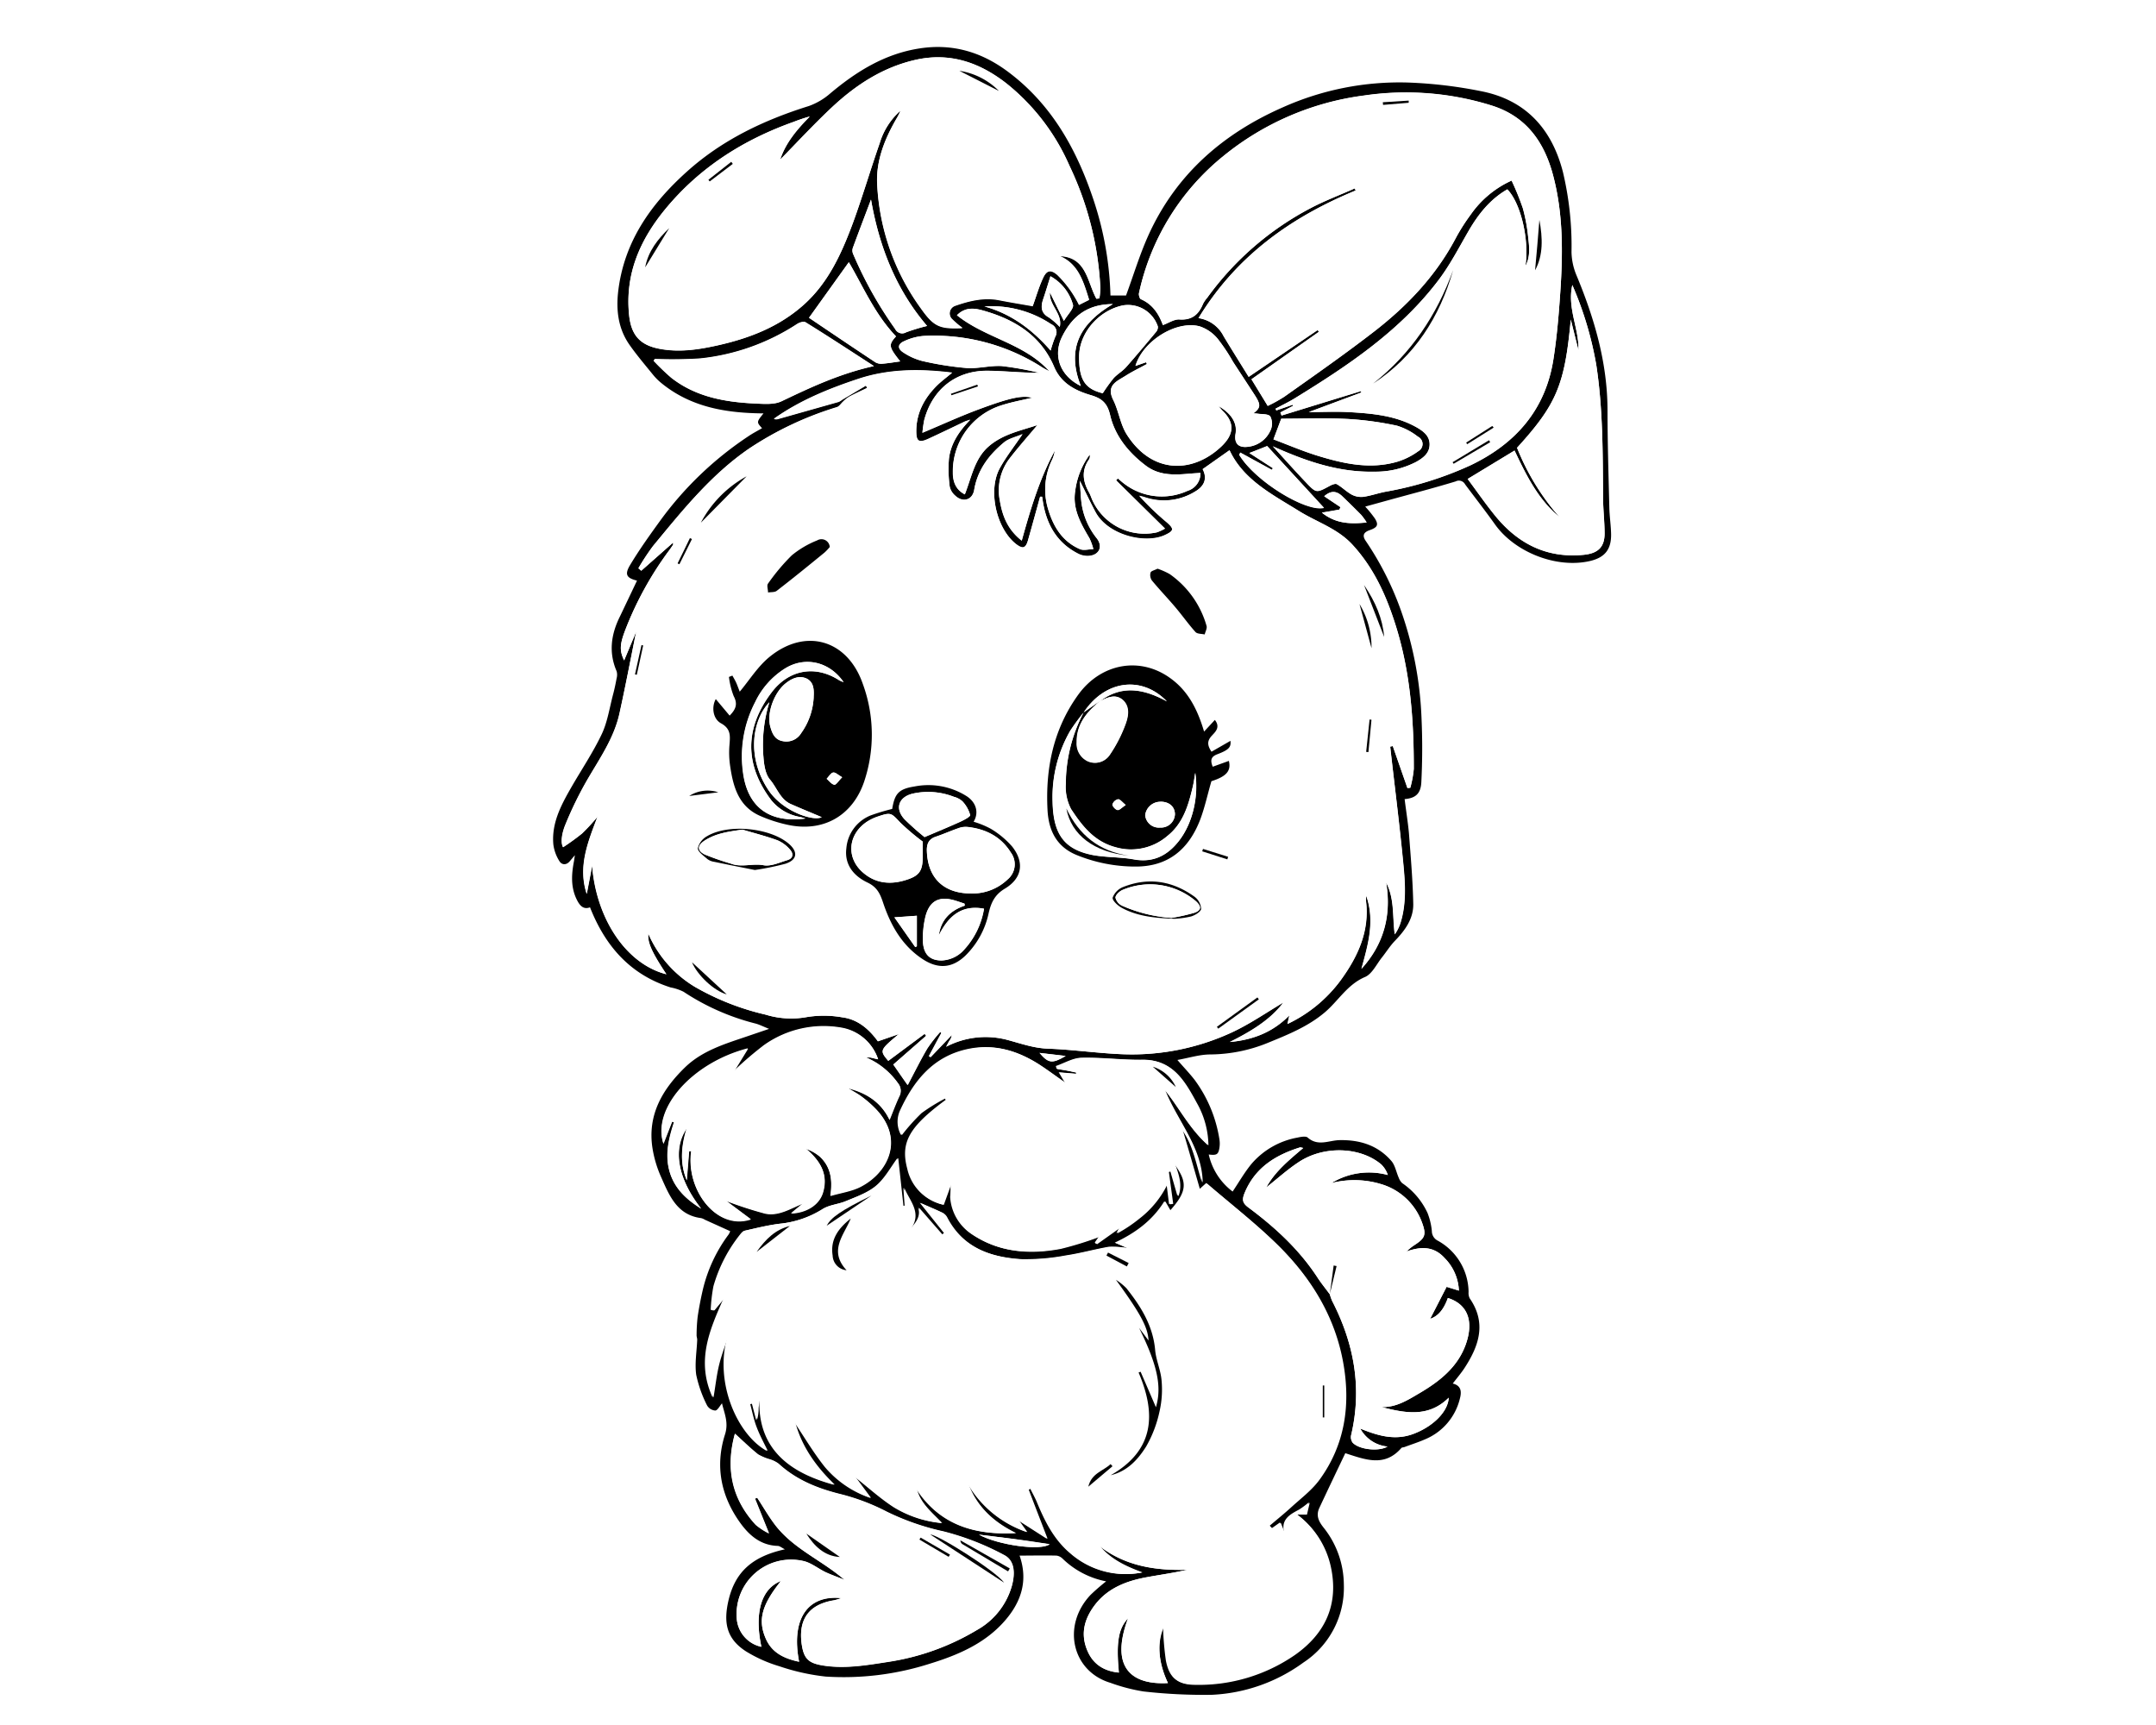 <svg xmlns="http://www.w3.org/2000/svg" viewBox="0 0 500 400"><defs><style>.cls-1{fill:#fff;}</style></defs><g id="Capa_1" data-name="Capa 1"><rect class="cls-1" width="500" height="400"/></g><g id="Capa_2" data-name="Capa 2"><path d="M147.73,134.64c-2.39-.6-2.94-1.38-1.62-3.59,2.15-3.59,4.6-7,7.06-10.4a79.77,79.77,0,0,1,20.42-19.51c1-.68,2.08-1.23,3.14-1.85-1.29-1.41-1.29-1.41.33-3.43-8.54-.07-16.79-1.37-23.73-7.07a13.72,13.72,0,0,1-1.9-1.91c-1.84-2.27-3.74-4.5-5.42-6.89-2.63-3.74-3.16-8-2.64-12.45,1.37-11.52,7.57-20.23,15.94-27.75,8.2-7.37,17.85-11.94,28.26-15.2a15.38,15.38,0,0,0,5-2.95c6.11-5.12,12.68-9.19,20.75-10.42,7.58-1.16,14.28.84,20.34,5.34,10.17,7.55,16,18,19.93,29.76a76.61,76.61,0,0,1,3.94,22.2h3.61c1.72-4.67,3.15-9.43,5.17-13.92,6.39-14.15,17.33-23.66,31.37-29.79a66.23,66.23,0,0,1,28.88-5.67,104.39,104.39,0,0,1,16.89,2c10.31,2,16.41,8.67,19,18.71a74.17,74.17,0,0,1,2,18.6,14.63,14.63,0,0,0,1.13,5.33c4.16,10,7.19,20.28,7.22,31.27,0,7.56.24,15.12.42,22.68.05,2.05.37,4.09.41,6.13.06,3.57-1.47,5.44-4.94,6.24-7.7,1.76-17.3-2-21.92-8.41-2.26-3.17-4.66-6.24-7-9.38a1.62,1.62,0,0,0-2.18-.68c-5.09,1.55-10.26,2.89-15.4,4.3l-5.58,1.54a27.45,27.45,0,0,1,2.24,2.76c.92,1.48.6,2.07-1.22,2.71-1.46.51-1.73,1.29-.89,2.51a70.94,70.94,0,0,1,8.3,16.53,84.45,84.45,0,0,1,4.63,24.68c.22,4.91.2,9.84-.05,14.74-.14,2.7-1.4,3.69-3.87,3.9.32,2.64.75,5.26,1,7.91.41,5.46.89,10.94,1,16.41.06,3.43-1.91,6.12-4.25,8.54-1.12,1.16-2,2.58-3,3.84-1.27,1.58-2.28,3.84-3.94,4.55-4.13,1.76-6.2,5.57-9.37,8.24-3.89,3.27-8.47,5.11-13.09,7a36,36,0,0,1-13.39,2.72c-2.5,0-5,.81-7.66,1.28,1.35,1.57,2.74,3,4,4.62a31.3,31.3,0,0,1,5.72,13.62,6.3,6.3,0,0,1,0,2.29c-.25,1.41-.66,1.61-2.45,1.39a14.79,14.79,0,0,0,5.54,8.59c1.46-2.17,2.75-4.44,4.38-6.42a18.29,18.29,0,0,1,10.61-6.08c.8-.18,2-.41,2.44,0,2.37,2.1,4.94.62,7.37.58,4.74-.09,8.87,1.21,12,4.81.88,1,1.13,2.58,1.71,3.88a3.44,3.44,0,0,0,.8,1.27,17,17,0,0,1,5.89,6.93,15.44,15.44,0,0,1,1,4.18,2.49,2.49,0,0,0,1.37,2.24,13.75,13.75,0,0,1,7.15,11.91,2.77,2.77,0,0,0,.26,1.46c3.95,5.72,2.17,11-1.21,16.17-.8,1.22-1.76,2.33-2.72,3.59,2.22.54,2,2.25,1.61,3.66a13.69,13.69,0,0,1-8,9.26c-1.57.69-3.21,1.21-4.82,1.81-.23.09-.57.06-.71.22-3.88,4.47-8.29,2.72-13,1.2-1.95,4.09-4,8.37-6,12.65-.87,1.82-.16,3.2,1,4.65a21.37,21.37,0,0,1,4.66,13.12,20.72,20.72,0,0,1-9.37,18.12A39,39,0,0,1,281,393a125.09,125.09,0,0,1-15.82-.78,41.2,41.2,0,0,1-7.66-2c-8.93-2.67-11.33-13.27-4.61-20.39a46.9,46.9,0,0,1,3.62-3.14,19.86,19.86,0,0,1-10.06-5.22,2.5,2.5,0,0,0-1.44-.75c-2.85-.07-5.71,0-8.58,0,2,5.72.41,10.56-3.13,14.77-4.61,5.49-11,8.24-17.64,10.28a65.52,65.52,0,0,1-24.19,3,50.16,50.16,0,0,1-10.74-2.39,32.19,32.19,0,0,1-7.8-3.49c-4.62-3-5.15-6.83-4-11.8,1.57-6.67,5.6-10.18,13.08-11.83-.77-.38-1.21-.78-1.66-.79-4.08-.13-6.77-2.58-8.9-5.62-4.33-6.16-5.63-13-3.34-20.21.9-2.79-.16-4.92-.69-7.23-.51.59-1,1.6-1.54,1.67a2.39,2.39,0,0,1-1.92-1.18,28.62,28.62,0,0,1-2.52-7.11c-.37-2.65.13-5.42.23-8.14,0-.35-.16-.72-.14-1.08a38.07,38.07,0,0,1,.25-4.27q.48-3.19,1.22-6.35a34.77,34.77,0,0,1,5.93-12.66,3.48,3.48,0,0,0,.39-.8l-5.86-2.65a3.09,3.09,0,0,0-.88-.38c-5.61-.72-7.39-5.26-9.29-9.54a26.56,26.56,0,0,1-2-6.73c-1.18-7.68,2.32-13.61,7.59-18.72,4-3.85,9.18-5.39,14.26-7.12l5.2-1.77c-1.38-.55-2.25-1-3.16-1.24a54.19,54.19,0,0,1-16.68-7.37,11.3,11.3,0,0,0-3-1c-9.43-3-15.16-9.63-18.69-18.58-1.6.62-2.45-.52-3.08-1.81-1.4-2.83-1.23-5.82-.65-8.82.07-.37.11-.74.22-1.46-.53.64-.84,1-1.16,1.38-.82,1-1.88.9-2.43,0a9.49,9.49,0,0,1-1.4-3.84c-.45-4.9,1.75-9.06,4.08-13.13s5.07-8.13,7.12-12.43c1.34-2.81,1.8-6,2.61-9.1.35-1.28.62-2.59.86-3.89a3.07,3.07,0,0,0,0-1.65c-1.89-4.38-1.28-8.58.78-12.71ZM308.4,300.13v0a12.57,12.57,0,0,0,.54,1.53c5.08,9.87,7,20.17,4.41,31.13a2.2,2.2,0,0,0,.34,1.73c1.5,1.64,6.08,2.12,8.09.92a8.08,8.08,0,0,1-6.32-4.18c4.15,1.7,8.05,2.81,12.24,1.27,4.56-1.67,8.12-5.15,8.28-8.42-4.73,4.68-10.16,3.55-15.64,2.16,3.46.14,6.21-1.67,9-3.3,4.63-2.74,8.77-6,10.64-11.36s.35-9.19-4.2-10.62c-.8,2.25-2,4.16-4.11,4.83l3.82-7.42,2.85.88a11.4,11.4,0,0,0-3.29-7.53c-2.56-2.84-5.58-2.71-8.87-1.54a12.5,12.5,0,0,1,2-1.59c2.27-1.5,2.61-2.3,1.69-4.89a14.44,14.44,0,0,0-9.62-9.16,21.25,21.25,0,0,0-11.49-.22,16.68,16.68,0,0,1,13.1-1.88,6.13,6.13,0,0,0-1.55-2.47c-4.84-4.05-13.18-4.39-19-.6-2.69,1.75-5.08,3.94-7.63,5.94,2-3.69,5.27-6.33,8.56-9.14-.42-.07-.63-.17-.78-.12-5.7,1.79-10.41,4.71-12.82,10.57-.66,1.61-.46,2.35.92,3.38,6.08,4.53,11.63,9.62,15.85,16C306.3,297.44,307.38,298.76,308.4,300.13ZM147.54,146.47c-1.26,6.23-2.47,12.58-3.83,18.89-1.25,5.79-4.65,10.56-7.55,15.59a85.32,85.32,0,0,0-5,10.25c-.79,1.91-1.18,4.11-.55,5.26a53.35,53.35,0,0,0,4.38-3.17,46.17,46.17,0,0,0,3.61-3.91c-2.24,5.94-4.58,11.58-2.5,17.91l1.25-6.55c1,12.43,8,22.83,17.22,25.18-3.38-5.08-4.43-7.4-4.19-9.42a26.76,26.76,0,0,0,10.89,12.39,59.61,59.61,0,0,0,16.31,6.39,20.13,20.13,0,0,0,9.59.56,24.56,24.56,0,0,1,8.2.07c3.59.46,6.2,2.74,8.25,5.56l4.86-1.68C204,243.52,204,243.58,206,246l8.4-6.27.35.46-7.61,6.66c1.18,1.69,2.07,3,3.32,4.76,1.63-3.08,3-5.85,4.56-8.5a35.16,35.16,0,0,1,3-3.83l.26.27c-1,1.78-1.93,3.57-2.89,5.35l.39.24L220.7,240a2.33,2.33,0,0,1-.52,1.29c-.23.37-.42.76-.78,1.43a19.7,19.7,0,0,1,14.31-1.56c3.07.82,6,1.87,9.24,2,5.88.21,11.73,1.09,17.6,1.3a55.2,55.2,0,0,0,24.95-5c4.35-2,8.32-4.78,12.1-7-3,4-7.57,6.74-12.42,9.16,5.21-.48,9.88-2.16,13.81-6.18-.17.78-.28,1.29-.44,2a32.61,32.61,0,0,0,12.32-10.12c4-5.48,6.78-11.42,5.88-18.5a6,6,0,0,1,.08-1.1c2.06,5.93.39,11.41-1.12,16.93,5.2-5.74,7-12.43,5.73-20,2,3.76,1.44,7.93,2,12a10,10,0,0,0,1.35-2.75c1.34-4.39,1.07-8.91.65-13.35-.87-9.16-2-18.29-3.07-27.43L323,173l3.42,9.73.66-.06a24.85,24.85,0,0,0,.81-4.37c0-11.29-.79-22.49-4.22-33.34-2.16-6.86-5.05-13.3-10.06-18.71-3.45-3.72-8.17-5.17-12.26-7.7-6.28-3.91-12.95-7.24-16.19-14.15l-6.23,4.39c1.06,2,.56,3.86-1.78,5.21a13.79,13.79,0,0,1-11.65,1.27c-.42-.14-.86-.23-1.29-.34a62.67,62.67,0,0,0,6.4,6.15c1.75,1.54,1.64,2-.54,3-4.64,2.08-13.17-.08-16-5.36-1.2-2.26-2.29-4.58-3.64-7.27.15,2,.19,3.59.39,5.18a16.75,16.75,0,0,0,3.56,8.17c1.46,1.91.54,3.88-1.84,4.07a4.76,4.76,0,0,1-2.38-.45c-4.78-2.38-7.26-6.43-8.2-11.56-.11-.56-.18-1.13-.27-1.7h-.48q-1.36,5-2.75,9.92c-.57,2.06-1.24,2.27-2.89,1-4.55-3.65-6.51-12.47-3.69-17.58,1.47-2.66,3.37-5.07,5.26-7.87-1.59.69-3.2,1-4.31,1.94-3.47,2.89-6.12,6.36-6.9,11-.41,2.4-2.68,3-4.43,1.31a3.88,3.88,0,0,1-1.25-2.08,30.86,30.86,0,0,1-.18-6.44c.4-3.4,2.18-6.25,4.95-9.08-.79.27-1,.33-1.25.43-2.81,1.35-5.62,2.71-8.45,4-2.17,1-2.8.64-2.82-1.68,0-4.23,1.81-7.65,4.69-10.57,1.08-1.09,2.35-2,3.62-3.08-7.48-.91-14.71-.9-21.8,1.46-6.88,2.28-13.55,5-19.52,9.23a1.36,1.36,0,0,0,.9.06q7.07-2,14.14-4a3.88,3.88,0,0,0,.78-.49l5.51-3.27.3.55c-1.37.66-2.76,1.29-4.11,2a7.56,7.56,0,0,0-1.45,1.15c-.5.43-.89,1.13-1.46,1.31A77,77,0,0,0,173.75,104c-8.91,6.11-15.54,14.43-22.31,22.62a54.23,54.23,0,0,0-3.38,5.14l.66.57,7.38-6.52c0,.31,0,.43,0,.5-.31.48-.63,1-1,1.43A78.16,78.16,0,0,0,145,146.12c-1.28,3.32-1.34,4.76-.25,7Zm123.32,243.8c-2.8-5.91-2.13-10.41-.94-12.95a69.25,69.25,0,0,0,.66,7.85c.76,4,2.66,5.51,6.64,5.52a39.22,39.22,0,0,0,23.11-6.94c7.11-5,10.19-11.82,8.3-20.48a20.5,20.5,0,0,0-7.79-12.06h2.26c.19-.8.37-1.57.64-2.74a18.82,18.82,0,0,1-2.29,1.71c-2.23,1.16-4.29,2.36-3.41,5.47-.31-.79-.63-1.58-1-2.5l-1.92,1.35-.66-.71c1.73-1.48,3.5-2.9,5.17-4.44,2.21-2,4.69-3.88,6.42-6.27,5.81-8,7.16-17.08,5.54-26.63-1.88-11.12-7.59-20.3-15.51-28-5.07-4.94-10.69-9.3-16.15-14l-1.61,1.45c-1.34-4.68-2.65-9.23-4-13.8,2.57,3.64,3.27,8,4.61,12.15-.14-8.26-5.85-14.27-8.68-21.44,3.33,4.07,5.65,8.93,10,12.78A20.4,20.4,0,0,0,277.7,256c-2.77-5.07-5.53-10.32-12.7-10.21-4.66.07-9.32-.57-14-.45-2,0-4,1.24-5.92,1.92l.17.64c.81.14,1.61.26,2.42.41s1.41.3,2.12.45l-.05.28-4-.33,1.42,2.4c-2.27-1.58-4.11-2.95-6-4.19-5-3.22-10.34-4.86-16.34-3.64-8.15,1.66-12.71,7.34-15.92,14.38a6.33,6.33,0,0,0,.25,5.56,46.15,46.15,0,0,1,4.56-5.1,41.94,41.94,0,0,1,5.58-3.44l.24.43c-8.4,6.24-10.56,9.86-8.9,16a10.91,10.91,0,0,0,8.25,8.28l1.75-4.82a25.68,25.68,0,0,1-.06,3.08,11.13,11.13,0,0,0,4.87,8.52c6.31,4.3,13.38,4.79,20.61,3.42a78.24,78.24,0,0,0,9-2.79l-.94,1.39.31.33,5.4-3.83-.7,1.32a33.37,33.37,0,0,0,5.14-3.44,22.47,22.47,0,0,0,6.49-7.95l.58,4.64.75-.1c-.33-2.47-.67-4.94-1-7.4l.53-.15c.54,1.89,1.09,3.77,1.67,5.79,1-2.64.12-5-.74-7.43,3.18,4.26,3,6.36-1,10.84l-1.28-2.21c-2.76,4.46-6.71,7.37-11.52,9.62l2.9,1.24a20.33,20.33,0,0,0-4.29-.29c-3.33.55-6.59,1.48-9.92,2a50.91,50.91,0,0,1-10.27.88c-7.3-.44-13.83-2.67-17.5-9.8a2.51,2.51,0,0,0-1-1c-1.63-.78-3.3-1.47-5.13-2.28l5.6,7-.47.4L213.1,280c.67,1.6-.2,3.25-1.76,4.83,2.5-3.72-.43-6.41-1.64-9.44l.31,4.16-.49.05c-.42-3.85-.84-7.7-1.21-11.07-1.5,2-2.83,4.59-4.88,6.32s-4.64,2.58-7.09,3.63c-1.76.76-3.89.85-5.45,1.87a23,23,0,0,1-10,3.4c-2.71.34-5.38,1-8.05,1.61-.38.09-.72.52-1,.86a34.2,34.2,0,0,0-6.18,12,38.33,38.33,0,0,0-.63,5.47l.67.16,2.28-2.75c-3.23,7.3-6.39,14.5-2.5,22.92.46-2.76.72-5.18,1.29-7.52s1.4-4.42,2.12-6.63c-3.06,10.76,2.35,22.82,9.17,26.55-1-2-1.9-3.7-2.59-5.51s-1-3.55-1.49-5.33l.59-.17,1,3.84a9.39,9.39,0,0,0,.37-2.71c.08-.92.28-1.83.42-2.75-.82,13.23,8.63,18.13,17.24,20.47-4.33-4.14-7.71-8.91-9.14-14.43,2.17,3.24,4.32,6.94,7,10.26A23.69,23.69,0,0,0,202,347.33l-3.58-4.84c3.06,2.4,5.87,4.92,9,7a25.87,25.87,0,0,0,11.09,3.67c-2.47-2.57-5-4.56-5.84-7.83,5.44,8.32,13.49,10.67,23,10.16-5.1-2.46-9-6-11-11.24a25.19,25.19,0,0,0,13.59,11c-.73-1-1.3-1.8-1.92-2.68l6.61,4.24c-1.6-4.15-3-7.76-4.37-11.37l.5-.28c.5,1,1,2,1.48,3,1.89,4.5,4,8.82,7.85,12.06a19.39,19.39,0,0,0,16.55,4.39c-3.72-1.37-7.27-3-9.89-6.13C261,363.15,268,364.22,275.4,364c-3.15.72-6.28,1.15-9.39,1.72-4.61.84-8.89,2.43-11.92,6.24-2.46,3.12-3.59,6.6-2,10.53,1.31,3.35,3.87,5,7.41,5.35-.66-7-.12-10.2,2.12-12.58C257.1,387.48,263.27,390.71,270.86,390.27Zm24.32-286.78c2.58,2.82,5.12,5.69,7.76,8.46,2.33,2.45,2.37,2.38,5.39.76.51-.28,1.32-.63,1.7-.42,1.22.69,2.23,1.75,3.46,2.42a4.68,4.68,0,0,0,2.67.51c1.75-.25,3.45-.86,5.19-1.19A80.53,80.53,0,0,0,341,107.92c10.49-5,17.41-12.87,19.25-24.57.81-5.17,1.25-10.41,1.6-15.63.62-9.08.68-18.18-1.68-27.07-2-7.64-6.14-13.55-14.06-16.1a66.65,66.65,0,0,0-29.74-2.38,64.77,64.77,0,0,0-32.6,14A56.09,56.09,0,0,0,264.15,68c-.1.43.14,1.27.44,1.4,2.73,1.19,4.17,3.44,5.1,6,1.36-.49,2.63-1.38,3.83-1.3,2.92.2,4.48-1.16,5.49-3.64A7.61,7.61,0,0,1,280,69a69.25,69.25,0,0,1,24-20.76c3.27-1.72,6.76-3,10.15-4.54l.23.49c-15,6.18-27.71,15.22-36.45,29.59a7.77,7.77,0,0,1,5.83,4.2c1.87,3.1,3.8,6.17,5.81,9.42l16-10.86.28.42-15.64,11L294,94.12A33.29,33.29,0,0,0,297.83,92C304.9,87,312.06,82,318.9,76.7c7.52-5.86,14-12.7,18.57-21.25a44.68,44.68,0,0,1,3.58-5.67,23.19,23.19,0,0,1,9.5-7.91,63.81,63.81,0,0,1,2.61,6.43,40.56,40.56,0,0,1,1.24,6.77c.26,2.23.52,4.53-.66,6.62.95-5.85-1-14.51-4.18-17.78-4,2.29-6.74,5.75-9,9.67s-4.31,7.89-7,11.43c-8.91,11.74-20.95,19.77-33.31,27.36-1.43.88-3,1.61-4.44,2.4l.17.4,3.83-1.32.08.26-2.94,1.53.28.71,18.38-5.64.13.31-12.2,4.53c3,0,6.11-.14,9.17,0,5.49.31,11,.77,15.92,3.58,1.57.89,3,2,2.93,4s-1.56,3.12-3.17,4a20.36,20.36,0,0,1-9.61,2.24C310.42,109.57,302.8,106.92,295.18,103.49ZM254.27,69.28l.7-.09a17.84,17.84,0,0,0,.22-2.42A74,74,0,0,0,248,38.39a50,50,0,0,0-14.7-19.14c-6.25-4.83-13.12-7.19-21.13-5.34-7.53,1.75-13.71,5.81-19.23,11-4.2,3.92-8.1,8.15-12,12.13,1.23-3.82,3.9-7,6.86-10a33,33,0,0,0-3.64,1.17c-11.65,4.14-21.79,10.51-29.75,20.13-5.92,7.15-9.46,15.09-8.51,24.61.49,5,2.73,7.25,7.59,8,4.4.73,8.68.06,12.91-.88,7.35-1.64,14.27-4.28,20-9.42s8.82-12,11.42-19c2.25-6.09,4.06-12.34,6.2-18.47a16.44,16.44,0,0,1,4.82-7.59,12,12,0,0,1-1,2c-2.65,4.6-4.64,9.56-4.41,14.85a53.3,53.3,0,0,0,10.15,29c3,4.28,4.36,4.8,9.64,4.57a20.85,20.85,0,0,1-2.53-2.17,1.9,1.9,0,0,1,.82-3c3.34-1.16,6.72-2,10.31-1.29,2.6.51,5.22.93,7.69,1.37.79-2.17,1.44-4.44,2.42-6.56.83-1.79,1.79-2,3.3-.67a25.7,25.7,0,0,1,3.38,4.09,27.35,27.35,0,0,1,1.64,2.85l2.33-1.17c-1.32-4.21-2.46-8.29-6.85-10.15C252,59.6,252.12,65.35,254.27,69.28ZM195.85,366.34c-1.44-.59-2.92-1.11-4.33-1.77-1.78-.84-3.42-2.24-5.28-2.63a12.64,12.64,0,0,0-15.33,13.82,7.26,7.26,0,0,0,5.66,6.08c-1.67-7.92,0-13.49,4.54-15.26-4.46,5.62-5.41,9.08-3.49,13.42,1.45,3.28,4.34,4.59,7.7,5.3-1.89-9.79,1.88-15.58,9.83-14.75a16.39,16.39,0,0,1-1.71.51c-5.76.92-8.31,4.33-7.53,10.07.49,3.51,1.6,4.52,5.08,5.06,5.1.78,10.08-.09,15.07-.87A56.23,56.23,0,0,0,226.51,378a17,17,0,0,0,8.08-10.08c.79-2.79.84-5.93-1.72-7.27a61.78,61.78,0,0,0-14.19-5.52,58,58,0,0,1-13.08-4.56,49.4,49.4,0,0,0-10.46-4c-5.45-1.33-10.44-3.3-14.62-7.13a6.85,6.85,0,0,0-2-1,12.15,12.15,0,0,1-2.73-1.14c-1.85-1.48-3.55-3.15-5.38-4.81-2.17,7.89-.81,15,4.83,21.11a15,15,0,0,0,3.07,2l-3.25-8.07.53-.2c1.42,2.16,2.71,4.42,4.28,6.46C184.14,359.22,190.61,361.81,195.85,366.34Zm7.8-120.7a10.9,10.9,0,0,0-8.13-7.29,23.87,23.87,0,0,0-18.37,4,83.92,83.92,0,0,0-6.87,5.88l3.16-5.16c-12.89,3.33-22.25,13.9-19.61,22.06l2-5.12.47.14c-1.21,3.73-2.15,7.47-1.06,11.39s4,6.57,7.33,8.65c-5.5-7-6.63-13.89-3.33-18.63-1.32,4.26-1.57,8.27,0,12.05.17-2.15.36-4.46.54-6.76l.51,0c-1.35,8.94,5.85,18.48,13.8,15.82l-5.72-4.27a93,93,0,0,0,9,2.92c3.21.71,5.93-1.22,8.84-2.32l-2.78,2.31c3.65-.18,6.56-2,7.41-4.92,1.26-4.3-.77-7.37-3.94-10.06a9.77,9.77,0,0,1,3.17,1.78c2.5,2.3,3.06,5.3,2.48,9.12,2.56-.74,4.89-1.06,6.87-2.06,6.61-3.3,10.28-11.11,3.72-18a25.33,25.33,0,0,0-3.16-2.79c-1-.79-2.22-1.4-3.34-2.1,4.26,1.06,7.67,3.25,9.62,7.33.78-1.92,1.45-3.74,2.27-5.49a2.7,2.7,0,0,0-.31-3,17.45,17.45,0,0,0-7.49-6,9,9,0,0,1,1,0C202.34,245.34,202.88,245.47,203.65,245.64ZM243.36,86.1c-.64-.35-1.31-.67-1.92-1.06a46.42,46.42,0,0,0-27.3-7.15,13.08,13.08,0,0,0-4.39,1.18c-1.6.68-1.68,1.76-.22,2.67a14.32,14.32,0,0,0,4.32,1.94,72.65,72.65,0,0,0,10.32,1.64c2.71.19,5.49-.63,8.2-.45a72.55,72.55,0,0,1,8.68,1.57c-4,0-7.94-.42-11.86-.48-7.4-.11-12.9,4.19-14.84,11.38a27.83,27.83,0,0,0-.43,3c4.57-1.92,8.67-3.8,12.88-5.37,7.75-2.89,10.31-3.32,12.61-2.76-2.18.53-4.82,1-7.33,1.82A16.07,16.07,0,0,0,221,109.46c0,2,.52,4,2.77,5.18,1.58-4,2.22-8.29,5.57-11.16s7.44-3.62,11.27-4.92c-2.19,2.62-4.47,5.17-6.55,7.88a12.16,12.16,0,0,0-2.16,9.66c.57,3.42,1.74,6.64,5.07,9.27C239,118,241.1,111,244.6,104.51a7.31,7.31,0,0,1-.64,2.13,15.67,15.67,0,0,0-1.08,10.68c1.16,4.32,3.23,8.12,7.59,10,.88.37,2.06,0,3.1,0a13.89,13.89,0,0,0-.89-2.49c-2-3.4-4-6.79-3.32-11a18.08,18.08,0,0,1,3.36-8.42,1.41,1.41,0,0,1-.13,1.07c-1.83,2.58-1.49,5.14,0,7.73.31.55.5,1.18.76,1.76a13.3,13.3,0,0,0,14.92,7.48,10.53,10.53,0,0,0,1.92-.88l-11.35-11.2.42-.43c.48.39.93.82,1.43,1.19a14.34,14.34,0,0,0,14.72,1.69,4.22,4.22,0,0,0,3-4.16c-1,.07-1.91.12-2.79.2-3.49.31-6.91.38-9.91-1.91-4-3-7.13-6.88-8.25-11.71-.67-2.86-2-3.88-4.48-4.61-3.62-1.07-6.88-2.75-8.5-6.56-3-7.09-8.86-10.82-15.92-12.9-2.11-.63-4.48-1.23-6.62.93C228.58,78.44,237.54,79.59,243.36,86.1Zm120.92-12c-1.39,15.06-3.23,19.6-12.46,29.73a55.23,55.23,0,0,0,9.83,16.06c-5-4.14-7.77-9.87-10.41-15.42l-10.87,6.59c2.1,2.82,4.09,5.7,6.29,8.42,5.28,6.54,12,10,20.59,9.17,3.38-.33,4.92-1.82,4.87-5.12,0-2.69-.33-5.38-.35-8.06-.08-10.32,0-20.64-1.58-30.87a80.7,80.7,0,0,0-5.55-18.51c-1.22,5.39,1.59,10.09,1.42,15.12ZM265.79,84l.21.43c-1.65.9-3.35,1.71-4.93,2.72-2,1.27-4.58,2.17-2.89,5.58,1.29,2.58,1.65,5.69,3.18,8.08,5.88,9.19,15.24,9,21.85,2.78,3-2.83,3.26-5.54.25-8.41-.19-.18-.34-.4-.84-1,3.09,1.8,4.36,4,3.94,6.44-.36,2.14.64,3.25,2.84,3a6.47,6.47,0,0,0,5.3-3.91,3.67,3.67,0,0,0-.08-3.12c-.51-.63-2-.48-3-.66-.25,0-.52,0-.94-.06,1.78-1.36,1.78-2,.21-4.42s-3.27-5-4.91-7.52a42.78,42.78,0,0,0-3.61-5.41,9.18,9.18,0,0,0-4.14-2.83c-5.46-1.42-13.14,3.39-14.88,9.17Zm-113.93-.75-.29.4a55.54,55.54,0,0,0,4.07,3.91c5.73,4.52,12.56,5.7,19.59,6,2,.09,4.31.28,6-.53,6.76-3.23,13.5-6.4,21.43-8.16-5.58-3.61-10.69-7-15.87-10.18-.4-.26-1.39.06-1.92.4a50.72,50.72,0,0,1-22.41,8A98.94,98.94,0,0,1,151.86,83.24Zm143.47,18.64c3.39,1.27,6.89,2.78,10.52,3.88,5.95,1.81,12,3.11,18.22,1.29a16.4,16.4,0,0,0,4.87-2.45,1.89,1.89,0,0,0-.12-3.35A15,15,0,0,0,324,98.72a74.46,74.46,0,0,0-11.5-1.57c-5.22-.26-10.46-.06-15.36-.06C296.49,98.78,296,100.18,295.33,101.88ZM255.74,91.19a39.84,39.84,0,0,1,2.51-3.49c.85-.94,2-1.59,2.87-2.53,2.37-2.67,4.66-5.42,6.95-8.16a1.75,1.75,0,0,0,.45-1.29,7.29,7.29,0,0,0-8.06-4.91C255,71.9,250.31,77,250.26,82.62S251.77,90.19,255.74,91.19ZM207.79,78c-4.95-5.2-7.67-11.67-10.93-17.21l-9.23,12.88C192.53,77,197.76,80.53,203,84a2.67,2.67,0,0,0,1.6.35c1.36-.1,2.7-.34,4.12-.53C206.09,80.42,206,80,207.79,78ZM215,75.58c-7.25-8.49-11.1-18.48-13-29.3-1.42,3.76-2.85,7.5-4.23,11.26a2,2,0,0,0,.11,1.4,92.09,92.09,0,0,0,9.73,17.35,1.79,1.79,0,0,0,2.52.77A46.25,46.25,0,0,1,215,75.58Zm78.88,27.85-4.1,1.65,5.46,3.52L295,109l-7.31-4-.26.52c3.74,6.21,15.6,13.34,19.64,12.27ZM250.66,89.51c-3.41-8.62-.21-14.5,7.42-19-6,0-9.46,2.93-11.77,7.55C244.13,82.45,245.83,87.17,250.66,89.51ZM228.31,71.06c6.21,1.71,11.09,5.37,15.34,10.23a29.29,29.29,0,0,1,1.09-3.24,2,2,0,0,0-.92-2.85A25,25,0,0,0,228.31,71.06Zm15.3-7c-.63,2-1.13,3.66-1.69,5.32s-.54,3.18,1.31,4.21a16.4,16.4,0,0,1,2.54,2.21c.68-3.09-2.53-5-2.28-8,1,2.07,2,4.1,3.24,6.6.88-1.5,2.35-2.88,2.1-3.75A10.86,10.86,0,0,0,243.61,64.06Zm62.95,54.81c3.18,2.56,6.57,2.69,10.38,2.3a15.73,15.73,0,0,0-1.28-1.76c-1.44-1.46-2.92-2.88-4.38-4.31s-2.73-1.3-4.18,0l3.77,2.52-.25.58Zm-79.51,237c4.38,2.4,14.28,3.8,16.37,2.23-2.82-.42-5.51-.83-8.22-1.2S229.83,356.21,227.05,355.86Zm20.1-111-6.07-.71C243.18,246.6,244,246.69,247.15,244.86Z"/><path class="cls-1" d="M147.54,146.47l-2.8,6.67c-1.09-2.26-1-3.7.25-7a78.16,78.16,0,0,1,10.1-18.38c.34-.47.66-.95,1-1.43.05-.07,0-.19,0-.5l-7.38,6.52-.66-.57a54.23,54.23,0,0,1,3.38-5.14c6.77-8.19,13.4-16.51,22.31-22.62a77,77,0,0,1,20.31-9.54c.57-.18,1-.88,1.46-1.31A7.56,7.56,0,0,1,197,92c1.35-.71,2.74-1.34,4.11-2l-.3-.55-5.51,3.27a3.88,3.88,0,0,1-.78.49q-7.06,2-14.14,4a1.36,1.36,0,0,1-.9-.06c6-4.24,12.64-6.95,19.52-9.23,7.09-2.36,14.32-2.37,21.8-1.46-1.27,1.07-2.54,2-3.62,3.08-2.88,2.92-4.73,6.34-4.69,10.57,0,2.32.65,2.7,2.82,1.68,2.83-1.33,5.64-2.69,8.45-4,.22-.1.46-.16,1.25-.43-2.77,2.83-4.55,5.68-4.95,9.08a30.86,30.86,0,0,0,.18,6.44,3.88,3.88,0,0,0,1.25,2.08c1.75,1.71,4,1.09,4.43-1.31.78-4.68,3.43-8.15,6.9-11,1.11-.92,2.72-1.25,4.31-1.94-1.89,2.8-3.79,5.21-5.26,7.87-2.82,5.11-.86,13.93,3.69,17.58,1.65,1.32,2.32,1.11,2.89-1q1.4-5,2.75-9.92h.48c.09.57.16,1.14.27,1.7.94,5.13,3.42,9.18,8.2,11.56a4.76,4.76,0,0,0,2.38.45c2.38-.19,3.3-2.16,1.84-4.07a16.75,16.75,0,0,1-3.56-8.17c-.2-1.59-.24-3.2-.39-5.18,1.35,2.69,2.44,5,3.64,7.27,2.83,5.28,11.36,7.44,16,5.36,2.18-1,2.29-1.48.54-3a62.67,62.67,0,0,1-6.4-6.15c.43.11.87.2,1.29.34A13.79,13.79,0,0,0,277.11,114c2.34-1.35,2.84-3.18,1.78-5.21l6.23-4.39c3.24,6.91,9.91,10.24,16.19,14.15,4.09,2.53,8.81,4,12.26,7.7,5,5.41,7.9,11.85,10.06,18.71,3.43,10.85,4.27,22.05,4.22,33.34a24.85,24.85,0,0,1-.81,4.37l-.66.06L323,173l-.58.13c1,9.14,2.2,18.27,3.07,27.43.42,4.44.69,9-.65,13.35a10,10,0,0,1-1.35,2.75c-.57-4,0-8.2-2-12,1.24,7.59-.53,14.28-5.73,20,1.51-5.52,3.18-11,1.12-16.93a6,6,0,0,0-.08,1.1c.9,7.08-1.88,13-5.88,18.5a32.61,32.61,0,0,1-12.32,10.12c.16-.7.27-1.21.44-2-3.93,4-8.6,5.7-13.81,6.18,4.85-2.42,9.45-5.12,12.42-9.16-3.78,2.21-7.75,5-12.1,7a55.2,55.2,0,0,1-24.95,5c-5.87-.21-11.72-1.09-17.6-1.3-3.26-.12-6.17-1.17-9.24-2a19.7,19.7,0,0,0-14.31,1.56c.36-.67.55-1.06.78-1.43a2.33,2.33,0,0,0,.52-1.29l-4.89,5.12-.39-.24c1-1.78,1.92-3.57,2.89-5.35l-.26-.27a35.16,35.16,0,0,0-3,3.83c-1.57,2.65-2.93,5.42-4.56,8.5-1.25-1.78-2.14-3.07-3.32-4.76l7.61-6.66-.35-.46L206,246c-2.07-2.43-2-2.49,2.43-6.22l-4.86,1.68c-2.05-2.82-4.66-5.1-8.25-5.56a24.56,24.56,0,0,0-8.2-.07,20.13,20.13,0,0,1-9.59-.56,59.61,59.61,0,0,1-16.31-6.39,26.76,26.76,0,0,1-10.89-12.39c-.24,2,.81,4.34,4.19,9.42-9.27-2.35-16.24-12.75-17.22-25.18l-1.25,6.55c-2.08-6.33.26-12,2.5-17.91a46.17,46.17,0,0,1-3.61,3.91,53.35,53.35,0,0,1-4.38,3.17c-.63-1.15-.24-3.35.55-5.26a85.32,85.32,0,0,1,5-10.25c2.9-5,6.3-9.8,7.55-15.59C145.07,159.05,146.28,152.7,147.54,146.47Zm131.7,23.17c-1.48-5-3.62-9.28-7.63-12.24-7.05-5.22-16.24-3.68-21.58,3.74-5.72,8-7.59,17-7.09,26.66.24,4.68,2,8.52,6.74,10.46a36,36,0,0,0,13.58,2.68c7.7.07,12.48-4.06,15.11-10.94,1.07-2.82,1.7-5.81,2.58-8.85,3.47-1.1,4.61-2.38,4.05-4.71l-3.74,1.35c-.69-1.65-.28-2.39,1.11-2.91,2.68-1,3.14-1.66,3-3.09l-4.4,2.52c-1-1.53-1-2.53.07-3.71.79-.86,2.06-1.95.71-3.66ZM166,162.11c-1,1.75-.73,4.53,1.23,5.61,2.37,1.3,2.13,3,2,5.07a21.29,21.29,0,0,0,.18,5c.7,4.72,2,9.2,6.83,11.38a33.29,33.29,0,0,0,6.31,2.07c8.56,1.92,15.25-2.22,17.88-9.87a34.22,34.22,0,0,0-.27-22.75c-3.53-10.23-13.24-13.11-21.62-6.29-2.75,2.24-4.71,5.44-6.93,8.08-.12-.3-.37-1.07-.7-1.81s-.68-1.28-1-1.92l-.8.31a18.28,18.28,0,0,0,1.1,4.44c.91,1.73.63,3-.94,4.53Zm40.89,25.47a49.34,49.34,0,0,0-4.95,1.5,9,9,0,0,0-5.64,7.62c-.49,3.87,1.79,6.46,4.87,7.93,2.26,1.07,2.95,2.6,3.65,4.69,1.75,5.22,4.37,9.92,9.15,13.07,3.54,2.34,6.83,2.16,9.9-.76a19.45,19.45,0,0,0,5.44-9.93c.57-2.43,1.41-4.24,3.75-5.64,4-2.41,4.59-6.09,1.68-9.77a20.63,20.63,0,0,0-4.93-4.1,20.34,20.34,0,0,0-4-1.64c1.26-2.07.64-4.44-1.57-5.9a16.62,16.62,0,0,0-12.13-2.28C208.39,183,207.5,184,206.91,187.58Zm61.54-55.71c-.63.33-1.45.5-1.61.92a2.17,2.17,0,0,0,.29,1.85c1.74,2.12,3.65,4.09,5.42,6.19,1.61,1.89,3,3.94,4.7,5.78.41.46,1.41.39,2.13.56.16-.67.61-1.43.43-2a22,22,0,0,0-8.55-12A16.89,16.89,0,0,0,268.45,131.87Zm-76-5a1.93,1.93,0,0,0-2.9-1.53,22.07,22.07,0,0,0-5.87,3.45,47.09,47.09,0,0,0-5.52,6.56c-.33.43,0,1.36,0,2.07.66-.12,1.49,0,2-.38,3.73-2.9,7.41-5.89,11.08-8.87A11.64,11.64,0,0,0,192.43,126.84Zm-17.37,74.9a64,64,0,0,0,7.05-1.44c2.83-.9,3-2.82.71-4.74-4.4-3.65-14-4.57-18.86-1.65a4.35,4.35,0,0,0-2.12,2.78c0,.82,1.36,1.75,2.21,2.51a3.42,3.42,0,0,0,1.58.64C168.78,200.5,172,201.12,175.06,201.74Zm97.37,11.31a21.32,21.32,0,0,0,3.8-.54c.91-.27,2.26-1.09,2.32-1.75a3.79,3.79,0,0,0-1.48-2.79c-5.08-3.69-10.66-4.63-16.57-2.3a4.27,4.27,0,0,0-2.46,2.47c-.12.66,1.26,1.92,2.22,2.43C263.82,212.46,267.74,212.89,272.43,213.05ZM162.54,121.2l10.61-10.75A26.23,26.23,0,0,0,162.54,121.2Zm6,109.38-8.06-7.45C161.7,226.08,165.52,229.76,168.54,230.58ZM321,147.69c-.37-4.28-2-8.09-4.67-12.05C318,140,319.5,143.81,321,147.69Zm-29.07,84-.33-.44-9.4,6.81.31.43Zm26.13-81.43a19.46,19.46,0,0,0-2.79-10.24Zm-33.44,49,.19-.59L279,196.85l-.18.56Zm-124.79-14.7,6.74-.85A7.94,7.94,0,0,0,159.84,184.57Zm.63-59.58-.47-.22c-.95,2-1.91,3.9-2.86,5.86l.42.2ZM318.06,166.9l-.44-.06q-.4,3.75-.79,7.51l.52.05Zm-170.8-10.52.42.09,1.48-6.8-.39-.09Z"/><path class="cls-1" d="M270.86,390.27c-7.59.44-13.76-2.79-9.28-15-2.24,2.38-2.78,5.57-2.12,12.58-3.54-.35-6.1-2-7.41-5.35-1.55-3.93-.42-7.41,2-10.53,3-3.81,7.31-5.4,11.92-6.24,3.11-.57,6.24-1,9.39-1.72-7.4.22-14.4-.85-20.45-5.51,2.62,3.15,6.17,4.76,9.89,6.13a19.39,19.39,0,0,1-16.55-4.39c-3.88-3.24-6-7.56-7.85-12.06-.43-1-1-2-1.48-3l-.5.28c1.39,3.61,2.77,7.22,4.37,11.37l-6.61-4.24c.62.88,1.19,1.67,1.92,2.68a25.19,25.19,0,0,1-13.59-11c2.08,5.24,5.95,8.78,11,11.24-9.47.51-17.52-1.84-23-10.16.88,3.27,3.37,5.26,5.84,7.83a25.87,25.87,0,0,1-11.09-3.67c-3.11-2-5.92-4.57-9-7l3.58,4.84a23.69,23.69,0,0,1-10.59-7.22c-2.64-3.32-4.79-7-7-10.26,1.43,5.52,4.81,10.29,9.14,14.43-8.61-2.34-18.06-7.24-17.24-20.47-.14.92-.34,1.83-.42,2.75a9.39,9.39,0,0,1-.37,2.71l-1-3.84-.59.17c.49,1.78.85,3.61,1.49,5.33s1.64,3.53,2.59,5.51c-6.82-3.73-12.23-15.79-9.17-26.55-.72,2.21-1.58,4.38-2.12,6.63s-.83,4.76-1.29,7.52c-3.89-8.42-.73-15.62,2.5-22.92l-2.28,2.75-.67-.16a38.33,38.33,0,0,1,.63-5.47,34.2,34.2,0,0,1,6.18-12c.27-.34.61-.77,1-.86,2.67-.59,5.34-1.27,8.05-1.61a23,23,0,0,0,10-3.4c1.56-1,3.69-1.11,5.45-1.87,2.45-1,5.12-1.95,7.09-3.63s3.38-4.3,4.88-6.32c.37,3.37.79,7.22,1.21,11.07l.49-.05-.31-4.16c1.21,3,4.14,5.72,1.64,9.44,1.56-1.58,2.43-3.23,1.76-4.83l5.55,6.26.47-.4-5.6-7c1.83.81,3.5,1.5,5.13,2.28a2.51,2.51,0,0,1,1,1c3.67,7.13,10.2,9.36,17.5,9.8a50.91,50.91,0,0,0,10.27-.88c3.33-.49,6.59-1.42,9.92-2a20.33,20.33,0,0,1,4.29.29l-2.9-1.24c4.81-2.25,8.76-5.16,11.52-9.62l1.28,2.21c4-4.48,4.14-6.58,1-10.84.86,2.39,1.69,4.79.74,7.43-.58-2-1.13-3.9-1.67-5.79l-.53.15c.33,2.46.67,4.93,1,7.4l-.75.1-.58-4.64a22.47,22.47,0,0,1-6.49,7.95,33.37,33.37,0,0,1-5.14,3.44l.7-1.32-5.4,3.83-.31-.33.94-1.39a78.24,78.24,0,0,1-9,2.79c-7.23,1.37-14.3.88-20.61-3.42a11.13,11.13,0,0,1-4.87-8.52,25.68,25.68,0,0,0,.06-3.08l-1.75,4.82a10.91,10.91,0,0,1-8.25-8.28c-1.66-6.17.5-9.79,8.9-16l-.24-.43a41.94,41.94,0,0,0-5.58,3.44,46.15,46.15,0,0,0-4.56,5.1,6.33,6.33,0,0,1-.25-5.56c3.21-7,7.77-12.72,15.92-14.38,6-1.22,11.35.42,16.34,3.64,1.93,1.24,3.77,2.61,6,4.19l-1.42-2.4,4,.33.05-.28c-.71-.15-1.41-.31-2.12-.45s-1.61-.27-2.42-.41l-.17-.64c2-.68,3.93-1.87,5.92-1.92,4.66-.12,9.32.52,14,.45,7.17-.11,9.93,5.14,12.7,10.21a20.4,20.4,0,0,1,2.57,9.54c-4.33-3.85-6.65-8.71-10-12.78,2.83,7.17,8.54,13.18,8.68,21.44-1.34-4.13-2-8.51-4.61-12.15,1.32,4.57,2.63,9.12,4,13.8l1.61-1.45c5.46,4.7,11.08,9.06,16.15,14,7.92,7.73,13.63,16.91,15.51,28,1.62,9.55.27,18.64-5.54,26.63-1.73,2.39-4.21,4.24-6.42,6.27-1.67,1.54-3.44,3-5.17,4.44l.66.71,1.92-1.35c.36.92.68,1.71,1,2.5-.88-3.11,1.18-4.31,3.41-5.47a18.82,18.82,0,0,0,2.29-1.71c-.27,1.17-.45,1.94-.64,2.74h-2.26a20.5,20.5,0,0,1,7.79,12.06c1.89,8.66-1.19,15.51-8.3,20.48a39.22,39.22,0,0,1-23.11,6.94c-4,0-5.88-1.55-6.64-5.52a69.25,69.25,0,0,1-.66-7.85C268.73,379.86,268.06,384.36,270.86,390.27Zm-13.28-48.19c3.87-.91,6.33-3.65,8.22-6.65a28,28,0,0,0,3.11-8.16,22.7,22.7,0,0,0,.47-7.17c-.19-2.38-1.28-4.68-1.49-7.06-.5-5.63-3.31-10.11-6.68-14.34a14.37,14.37,0,0,0-2.41-1.93c5.56,7.66,7.4,10.9,7.56,14.08l-2.2-2.94c4.26,8.65,5.33,13.62,3.91,18.41-1.1-2.55-2.32-5.39-3.55-8.23l-.47.17C268.18,327.92,267.7,336.3,257.58,342.08Zm-61.25-47.53c-4.25-4.52-.58-8.16,1-12-2.81,2.24-4.8,4.8-4.2,8.6A3.55,3.55,0,0,0,196.33,294.55Zm5.76-17.31c-7.23,3.54-9.35,5.1-10.39,7Zm-26.62,13.05c2.77-2.16,5.22-4.07,7.7-6C179.83,285.11,177.6,287.32,175.47,290.29ZM258,340l-.44-.5c-1.7,1.61-4.43,2.09-5.17,5.24Zm3.3-46.35.42-.79L257,290.45l-.36.7Zm11.35-41.61a8.69,8.69,0,0,0-5.32-4.7Zm34.09,76.62h.34v-7.41h-.34Z"/><path class="cls-1" d="M295.18,103.49c7.62,3.43,15.24,6.08,23.57,5.89a20.36,20.36,0,0,0,9.61-2.24c1.61-.9,3.14-2,3.17-4s-1.36-3.06-2.93-4c-4.94-2.81-10.43-3.27-15.92-3.58-3.06-.18-6.14,0-9.17,0L315.71,91l-.13-.31L297.2,96.35l-.28-.71,2.94-1.53-.08-.26L296,95.17l-.17-.4c1.48-.79,3-1.52,4.44-2.4,12.36-7.59,24.4-15.62,33.31-27.36,2.69-3.54,4.75-7.57,7-11.43s5-7.38,9-9.67c3.18,3.27,5.13,11.93,4.18,17.78,1.18-2.09.92-4.39.66-6.62a40.56,40.56,0,0,0-1.24-6.77,63.81,63.81,0,0,0-2.61-6.43,23.19,23.19,0,0,0-9.5,7.91,44.68,44.68,0,0,0-3.58,5.67C332.94,64,326.42,70.84,318.9,76.7,312.06,82,304.9,87,297.83,92A33.29,33.29,0,0,1,294,94.12l-3.75-6.19,15.64-11-.28-.42-16,10.86c-2-3.25-3.94-6.32-5.81-9.42a7.77,7.77,0,0,0-5.83-4.2c8.74-14.37,21.42-23.41,36.45-29.59l-.23-.49c-3.39,1.5-6.88,2.82-10.15,4.54A69.25,69.25,0,0,0,280,69a7.61,7.61,0,0,0-1,1.41c-1,2.48-2.57,3.84-5.49,3.64-1.2-.08-2.47.81-3.83,1.3-.93-2.56-2.37-4.81-5.1-6-.3-.13-.54-1-.44-1.4a56.09,56.09,0,0,1,19.63-31.82,64.77,64.77,0,0,1,32.6-14,66.65,66.65,0,0,1,29.74,2.38c7.92,2.55,12,8.46,14.06,16.1,2.36,8.89,2.3,18,1.68,27.07-.35,5.22-.79,10.46-1.6,15.63-1.84,11.7-8.76,19.55-19.25,24.57A80.53,80.53,0,0,1,321.35,114c-1.74.33-3.44.94-5.19,1.19a4.68,4.68,0,0,1-2.67-.51c-1.23-.67-2.24-1.73-3.46-2.42-.38-.21-1.19.14-1.7.42-3,1.62-3.06,1.69-5.39-.76C300.3,109.18,297.76,106.31,295.18,103.49ZM337,62.64c-3.78,10.45-9.73,19.38-18.55,26.3C328.08,82.59,333.84,73.52,337,62.64ZM357,51c-.35,4.1-.68,8.06-1,11.68C357.94,59.18,357.8,55.16,357,51Zm-20.16,56.19.24.4,8.48-5-.27-.45Zm9.53-8-.33-.41L340,102.59l.24.37ZM320.69,23.71l.11.61,5.94-.49,0-.5Z"/><path class="cls-1" d="M254.27,69.28c-2.15-3.93-2.29-9.68-8.56-9.86,4.39,1.86,5.53,5.94,6.85,10.15l-2.33,1.17a27.35,27.35,0,0,0-1.64-2.85,25.7,25.7,0,0,0-3.38-4.09c-1.51-1.33-2.47-1.12-3.3.67-1,2.12-1.63,4.39-2.42,6.56-2.47-.44-5.09-.86-7.69-1.37-3.59-.72-7,.13-10.31,1.29a1.9,1.9,0,0,0-.82,3,20.85,20.85,0,0,0,2.53,2.17c-5.28.23-6.6-.29-9.64-4.57a53.3,53.3,0,0,1-10.15-29c-.23-5.29,1.76-10.25,4.41-14.85a12,12,0,0,0,1-2A16.44,16.44,0,0,0,204,33.22c-2.14,6.13-4,12.38-6.2,18.47-2.6,7-5.63,13.84-11.42,19s-12.67,7.78-20,9.42c-4.23.94-8.51,1.61-12.91.88-4.86-.8-7.1-3.07-7.59-8-.95-9.52,2.59-17.46,8.51-24.61,8-9.62,18.1-16,29.75-20.13A33,33,0,0,1,187.78,27c-3,3-5.63,6.13-6.86,10,3.93-4,7.83-8.21,12-12.13,5.52-5.14,11.7-9.2,19.23-10.95,8-1.85,14.88.51,21.13,5.34A50,50,0,0,1,248,38.39a74,74,0,0,1,7.18,28.38,17.84,17.84,0,0,1-.22,2.42ZM222.49,16.42l9.17,4.67A16.3,16.3,0,0,0,222.49,16.42ZM155.2,52.89c-2.62,2.54-4.87,5.32-5.58,9.08ZM169.94,38l-.35-.48-5.3,4.17.3.38Z"/><path class="cls-1" d="M195.85,366.34c-5.24-4.53-11.71-7.12-15.93-12.61-1.57-2-2.86-4.3-4.28-6.46l-.53.2,3.25,8.07a15,15,0,0,1-3.07-2c-5.64-6.11-7-13.22-4.83-21.11,1.83,1.66,3.53,3.33,5.38,4.81a12.15,12.15,0,0,0,2.73,1.14,6.85,6.85,0,0,1,2,1c4.18,3.83,9.17,5.8,14.62,7.13a49.4,49.4,0,0,1,10.46,4,58,58,0,0,0,13.08,4.56,61.78,61.78,0,0,1,14.19,5.52c2.56,1.34,2.51,4.48,1.72,7.27A17,17,0,0,1,226.51,378a56.23,56.23,0,0,1-20.45,7.37c-5,.78-10,1.65-15.07.87-3.48-.54-4.59-1.55-5.08-5.06-.78-5.74,1.77-9.15,7.53-10.07a16.39,16.39,0,0,0,1.71-.51c-8-.83-11.72,5-9.83,14.75-3.36-.71-6.25-2-7.7-5.3-1.92-4.34-1-7.8,3.49-13.42-4.56,1.77-6.21,7.34-4.54,15.26a7.26,7.26,0,0,1-5.66-6.08,12.64,12.64,0,0,1,15.33-13.82c1.86.39,3.5,1.79,5.28,2.63C192.93,365.23,194.41,365.75,195.85,366.34Zm37,.68c-2-2.75-15.24-11.1-17.13-11.17Zm.9-2.64.4-.68-11.44-6.51a1,1,0,0,0,.5.9ZM187,355.62c1.82,2.81,4.19,5.23,7.77,5.42Zm26.56.93-.25.43,6.78,4,.27-.48Z"/><path class="cls-1" d="M203.65,245.64c-.77-.17-1.31-.3-1.86-.4a9,9,0,0,0-1,0,17.45,17.45,0,0,1,7.49,6,2.7,2.7,0,0,1,.31,3c-.82,1.75-1.49,3.57-2.27,5.49-1.95-4.08-5.36-6.27-9.62-7.33,1.12.7,2.29,1.31,3.34,2.1a25.33,25.33,0,0,1,3.16,2.79c6.56,6.85,2.89,14.66-3.72,18-2,1-4.31,1.32-6.87,2.06.58-3.82,0-6.82-2.48-9.12a9.77,9.77,0,0,0-3.17-1.78c3.17,2.69,5.2,5.76,3.94,10.06-.85,2.9-3.76,4.74-7.41,4.92l2.78-2.31c-2.91,1.1-5.63,3-8.84,2.32a93,93,0,0,1-9-2.92l5.72,4.27c-7.95,2.66-15.15-6.88-13.8-15.82l-.51,0c-.18,2.3-.37,4.61-.54,6.76-1.61-3.78-1.36-7.79,0-12.05-3.3,4.74-2.17,11.67,3.33,18.63-3.37-2.08-6.2-4.61-7.33-8.65s-.15-7.66,1.06-11.39l-.47-.14-2,5.12c-2.64-8.16,6.72-18.73,19.61-22.06l-3.16,5.16a83.92,83.92,0,0,1,6.87-5.88,23.87,23.87,0,0,1,18.37-4A10.9,10.9,0,0,1,203.65,245.64Z"/><path class="cls-1" d="M308.4,300.13c-1-1.37-2.1-2.69-3-4.11-4.22-6.4-9.77-11.49-15.85-16-1.38-1-1.58-1.77-.92-3.38,2.41-5.86,7.12-8.78,12.82-10.57.15-.05.36.05.78.12-3.29,2.81-6.54,5.45-8.56,9.14,2.55-2,4.94-4.19,7.63-5.94,5.84-3.79,14.18-3.45,19,.6a6.13,6.13,0,0,1,1.55,2.47,16.68,16.68,0,0,0-13.1,1.88,21.25,21.25,0,0,1,11.49.22,14.44,14.44,0,0,1,9.62,9.16c.92,2.59.58,3.39-1.69,4.89a12.5,12.5,0,0,0-2,1.59c3.29-1.17,6.31-1.3,8.87,1.54a11.4,11.4,0,0,1,3.29,7.53l-2.85-.88-3.82,7.42c2.08-.67,3.31-2.58,4.11-4.83,4.55,1.43,6,5.37,4.2,10.62s-6,8.62-10.64,11.36c-2.76,1.63-5.51,3.44-9,3.3,5.48,1.39,10.91,2.52,15.64-2.16-.16,3.27-3.72,6.75-8.28,8.42-4.19,1.54-8.09.43-12.24-1.27a8.08,8.08,0,0,0,6.32,4.18c-2,1.2-6.59.72-8.09-.92a2.2,2.2,0,0,1-.34-1.73c2.58-11,.67-21.26-4.41-31.13a12.57,12.57,0,0,1-.54-1.53q.78-3.27,1.58-6.52l-.68-.13C309,295.68,308.7,297.9,308.4,300.13Z"/><path class="cls-1" d="M243.36,86.1c-5.82-6.51-14.78-7.66-21.45-13,2.14-2.16,4.51-1.56,6.62-.93,7.06,2.08,12.91,5.81,15.92,12.9,1.62,3.81,4.88,5.49,8.5,6.56,2.48.73,3.81,1.75,4.48,4.61,1.12,4.83,4.26,8.66,8.25,11.71,3,2.29,6.42,2.22,9.91,1.91.88-.08,1.76-.13,2.79-.2a4.22,4.22,0,0,1-3,4.16,14.34,14.34,0,0,1-14.72-1.69c-.5-.37-.95-.8-1.43-1.19l-.42.43,11.35,11.2a10.53,10.53,0,0,1-1.92.88A13.3,13.3,0,0,1,253.33,116c-.26-.58-.45-1.21-.76-1.76-1.47-2.59-1.81-5.15,0-7.73a1.41,1.41,0,0,0,.13-1.07,18.08,18.08,0,0,0-3.36,8.42c-.65,4.18,1.32,7.57,3.32,11a13.89,13.89,0,0,1,.89,2.49c-1,0-2.22.37-3.1,0-4.36-1.88-6.43-5.68-7.59-10A15.67,15.67,0,0,1,244,106.64a7.31,7.31,0,0,0,.64-2.13C241.1,111,239,118,236.93,125.37c-3.33-2.63-4.5-5.85-5.07-9.27a12.16,12.16,0,0,1,2.16-9.66c2.08-2.71,4.36-5.26,6.55-7.88-3.83,1.3-8,2.09-11.27,4.92s-4,7.14-5.57,11.16c-2.25-1.18-2.79-3.15-2.77-5.18a16.07,16.07,0,0,1,11.12-15.4c2.51-.83,5.15-1.29,7.33-1.82-2.3-.56-4.86-.13-12.61,2.76-4.21,1.57-8.31,3.45-12.88,5.37a27.83,27.83,0,0,1,.43-3c1.94-7.19,7.44-11.49,14.84-11.38,3.92.06,7.84.5,11.86.48a72.55,72.55,0,0,0-8.68-1.57c-2.71-.18-5.49.64-8.2.45a72.65,72.65,0,0,1-10.32-1.64,14.32,14.32,0,0,1-4.32-1.94c-1.46-.91-1.38-2,.22-2.67a13.08,13.08,0,0,1,4.39-1.18A46.42,46.42,0,0,1,241.44,85C242.05,85.43,242.72,85.75,243.36,86.1Zm-16.55,3.49-.18-.39-6.1,2.11.11.34Z"/><path class="cls-1" d="M364.28,74.11l1.78,7.11c.17-5-2.64-9.73-1.42-15.12a80.7,80.7,0,0,1,5.55,18.51c1.55,10.23,1.5,20.55,1.58,30.87,0,2.68.31,5.37.35,8.06.05,3.3-1.49,4.79-4.87,5.12-8.62.85-15.31-2.63-20.59-9.17-2.2-2.72-4.19-5.6-6.29-8.42l10.87-6.59c2.64,5.55,5.36,11.28,10.41,15.42a55.23,55.23,0,0,1-9.83-16.06C361.05,93.71,362.89,89.17,364.28,74.11Z"/><path class="cls-1" d="M265.79,84l-2.48.83c1.74-5.78,9.42-10.59,14.88-9.17a9.18,9.18,0,0,1,4.14,2.83,42.78,42.78,0,0,1,3.61,5.41q2.46,3.77,4.91,7.52c1.57,2.41,1.57,3.06-.21,4.42.42,0,.69,0,.94.06,1.06.18,2.53,0,3,.66a3.67,3.67,0,0,1,.08,3.12,6.47,6.47,0,0,1-5.3,3.91c-2.2.3-3.2-.81-2.84-3,.42-2.4-.85-4.64-3.94-6.44.5.58.65.8.84,1,3,2.87,2.76,5.58-.25,8.41-6.61,6.22-16,6.41-21.85-2.78-1.53-2.39-1.89-5.5-3.18-8.08-1.69-3.41.91-4.31,2.89-5.58,1.58-1,3.28-1.82,4.93-2.72Z"/><path class="cls-1" d="M151.86,83.24a98.94,98.94,0,0,0,10.62-.07,50.72,50.72,0,0,0,22.41-8c.53-.34,1.52-.66,1.92-.4C192,78,197.1,81.29,202.68,84.9c-7.93,1.76-14.67,4.93-21.43,8.16-1.71.81-4,.62-6,.53-7-.34-13.86-1.52-19.59-6a55.54,55.54,0,0,1-4.07-3.91Z"/><path class="cls-1" d="M295.33,101.88c.64-1.7,1.16-3.1,1.8-4.79,4.9,0,10.14-.2,15.36.06A74.46,74.46,0,0,1,324,98.72a15,15,0,0,1,4.83,2.53,1.89,1.89,0,0,1,.12,3.35,16.4,16.4,0,0,1-4.87,2.45c-6.2,1.82-12.27.52-18.22-1.29C302.22,104.66,298.72,103.15,295.33,101.88Z"/><path class="cls-1" d="M255.74,91.19c-4-1-5.54-3-5.48-8.57S255,71.9,260.46,70.81a7.29,7.29,0,0,1,8.06,4.91,1.75,1.75,0,0,1-.45,1.29c-2.29,2.74-4.58,5.49-6.95,8.16-.84.94-2,1.59-2.87,2.53A39.84,39.84,0,0,0,255.74,91.19Z"/><path class="cls-1" d="M207.79,78c-1.76,2-1.7,2.38,1,5.79-1.42.19-2.76.43-4.12.53A2.67,2.67,0,0,1,203,84c-5.26-3.48-10.49-7-15.39-10.3l9.23-12.88C200.12,66.37,202.84,72.84,207.79,78Z"/><path class="cls-1" d="M215,75.58a46.25,46.25,0,0,0-4.88,1.48,1.79,1.79,0,0,1-2.52-.77,92.09,92.09,0,0,1-9.73-17.35,2,2,0,0,1-.11-1.4c1.38-3.76,2.81-7.5,4.23-11.26C203.87,57.1,207.72,67.09,215,75.58Z"/><path class="cls-1" d="M293.85,103.43,307,117.71c-4,1.07-15.9-6.06-19.64-12.27l.26-.52,7.31,4,.25-.37-5.46-3.52Z"/><path class="cls-1" d="M250.66,89.51c-4.83-2.34-6.53-7.06-4.35-11.44,2.31-4.62,5.77-7.52,11.77-7.55C250.45,75,247.25,80.89,250.66,89.51Z"/><path class="cls-1" d="M228.31,71.06a25,25,0,0,1,15.51,4.14,2,2,0,0,1,.92,2.85,29.29,29.29,0,0,0-1.09,3.24C239.4,76.43,234.52,72.77,228.31,71.06Z"/><path class="cls-1" d="M243.61,64.06a10.86,10.86,0,0,1,5.22,6.61c.25.87-1.22,2.25-2.1,3.75-1.23-2.5-2.23-4.53-3.24-6.6-.25,2.94,3,4.89,2.28,8a16.4,16.4,0,0,0-2.54-2.21c-1.85-1-1.91-2.46-1.31-4.21S243,66,243.61,64.06Z"/><path class="cls-1" d="M306.56,118.87l4.06-.72.25-.58-3.77-2.52c1.45-1.25,2.81-1.3,4.18,0s2.94,2.85,4.38,4.31a15.73,15.73,0,0,1,1.28,1.76C313.13,121.56,309.74,121.43,306.56,118.87Z"/><path class="cls-1" d="M227.05,355.86c2.78.35,5.47.66,8.15,1s5.4.78,8.22,1.2C241.33,359.66,231.43,358.26,227.05,355.86Z"/><path class="cls-1" d="M247.15,244.86c-3.13,1.83-4,1.74-6.07-.71Z"/><path d="M279.24,169.64l2.5-2.7c1.35,1.71.08,2.8-.71,3.66-1.09,1.18-1.09,2.18-.07,3.71l4.4-2.52c.15,1.43-.31,2.07-3,3.09-1.39.52-1.8,1.26-1.11,2.91l3.74-1.35c.56,2.33-.58,3.61-4.05,4.71-.88,3-1.51,6-2.58,8.85-2.63,6.88-7.41,11-15.11,10.94a36,36,0,0,1-13.58-2.68c-4.72-1.94-6.5-5.78-6.74-10.46-.5-9.62,1.37-18.71,7.09-26.66,5.34-7.42,14.53-9,21.58-3.74C275.62,160.36,277.76,164.63,279.24,169.64Zm-24.19-7c5.17-3.92,10.34-2.82,15.57,0-5.88-6.09-14.38-4.88-19.3,2.56a50.61,50.61,0,0,0-3.11,4.24,30.89,30.89,0,0,0-4.08,16.41c.15,7.38,2.56,11.09,9.38,12.4,3.11.59,6.36.46,9.47,1,4.55.83,7.86-.93,10.5-4.36,3.13-4.05,4.55-10.2,3.73-15.7-.19,1.11-.31,2.13-.55,3.13-1,4.33-2.23,8.59-5.93,11.52a12.92,12.92,0,0,1-12,2.6c-5-1.32-7.78-5-10.31-8.83a11.07,11.07,0,0,1-1.23-5.92,35.71,35.71,0,0,1,4.16-16.54l3.79-2.65-1.38,1.27c-2.42,2.25-4.07,4.86-4,8.31a4.52,4.52,0,0,0,2.5,4.38,4.09,4.09,0,0,0,5.13-1.42,32.43,32.43,0,0,0,3.69-7.2c.68-1.86,1.05-4.17-.82-5.68C258.54,160.85,256.72,161.8,255.05,162.61Zm14.06,23.29a3.55,3.55,0,0,0-3.53,3.12,3.18,3.18,0,0,0,3.46,2.86,3.23,3.23,0,0,0,3.44-3.1C272.45,187,271.1,185.87,269.11,185.9Zm-8,.77c-.82-.66-1.33-1.38-1.8-1.35a1.8,1.8,0,0,0-1.3,1.22c0,.41.71,1.22,1.18,1.28S260.19,187.23,261.07,186.67Z"/><path d="M166,162.11l3.21,3.83c1.57-1.58,1.85-2.8.94-4.53a18.28,18.28,0,0,1-1.1-4.44l.8-.31c.35.64.73,1.26,1,1.92s.58,1.51.7,1.81c2.22-2.64,4.18-5.84,6.93-8.08,8.38-6.82,18.09-3.94,21.62,6.29a34.22,34.22,0,0,1,.27,22.75c-2.63,7.65-9.32,11.79-17.88,9.87a33.29,33.29,0,0,1-6.31-2.07c-4.86-2.18-6.13-6.66-6.83-11.38a21.29,21.29,0,0,1-.18-5c.16-2.07.4-3.77-2-5.07C165.29,166.64,165,163.86,166,162.11Zm20.79,27.69c-.41-.12-.81-.26-1.23-.35a11,11,0,0,1-6.63-3.84c-6.28-8.25-6.25-16.75,0-25,4-5.34,10.15-6.46,15.74-2.85a9.67,9.67,0,0,0,1,.43c-3.29-4.79-8.94-6-13.53-3.19a18.58,18.58,0,0,0-6.95,7.8,27.34,27.34,0,0,0-2.65,17.48C173.87,187.51,178.83,190.86,186.81,189.8Zm1.89-28.15c.1-1.7.08-3.51-1.7-4.31-1.62-.73-3.2-.1-4.61,1-2.75,2-4.66,7-3.71,10.27.41,1.43,1,2.93,2.84,3.26A4,4,0,0,0,185.8,170,15.54,15.54,0,0,0,188.7,161.65Zm1.87,27.84c-2.3-1-4.77-2-7.18-3.05s-3.2-3.77-4.8-5.65c-1.08-1.27-1.4-3.43-1.53-5.23a33.52,33.52,0,0,1,1.37-12.71c-3.86,4-5.43,12.62-.15,20.45C181.57,188.16,188.59,190.52,190.57,189.49Zm4.74-9.27c-.95-.52-1.62-1.19-2.11-1.08s-1,.94-1.48,1.45c.59.5,1.14,1.28,1.79,1.38C193.92,182,194.48,181.06,195.31,180.22Z"/><path d="M206.91,187.58c.59-3.55,1.48-4.62,5.18-5.21a16.62,16.62,0,0,1,12.13,2.28c2.21,1.46,2.83,3.83,1.57,5.9a20.34,20.34,0,0,1,4,1.64,20.63,20.63,0,0,1,4.93,4.1c2.91,3.68,2.34,7.36-1.68,9.77-2.34,1.4-3.18,3.21-3.75,5.64a19.45,19.45,0,0,1-5.44,9.93c-3.07,2.92-6.36,3.1-9.9.76-4.78-3.15-7.4-7.85-9.15-13.07-.7-2.09-1.39-3.62-3.65-4.69-3.08-1.47-5.36-4.06-4.87-7.93a9,9,0,0,1,5.64-7.62A49.34,49.34,0,0,1,206.91,187.58Zm18.27,19.6a11.77,11.77,0,0,0,8.51-3.29,4.56,4.56,0,0,0,.74-6.22c-2.31-3.7-5.8-5.45-10-5.93a4.67,4.67,0,0,0-2.06.25c-1.79.63-3.53,1.42-5.33,2s-2.16,1.8-2.08,3.43C215.23,203.67,218.91,207.17,225.18,207.18Zm-11.18-12a55.33,55.33,0,0,1-5.22-4.42c-2.08-2.23-2.15-2.42-5.09-1.44a11.07,11.07,0,0,0-2.75,1.32c-4.22,2.9-4.7,8.09-1.06,11.47,2.83,2.63,6.22,3.11,9.81,2.08S214,202,214,198.4ZM223.74,210l-.09-.48c-.78-.26-1.55-.53-2.33-.76-3.54-1-5.76.1-6.71,3.74a21.79,21.79,0,0,0-.6,5.29c0,3.15,1.29,4.89,4.32,4.91a7.39,7.39,0,0,0,4.76-2,18.4,18.4,0,0,0,5.09-10c-5.36-1-8.32,1.9-10.48,6.18C218.22,213.3,220.37,211.14,223.74,210Zm-9.32-15.9c2.87-1.22,5.5-2.3,8.1-3.48.93-.42,2.53-1.24,2.46-1.63a7.57,7.57,0,0,0-1.77-3.16,4.69,4.69,0,0,0-2-1.06,16.38,16.38,0,0,0-9.37-.77c-3.41.72-4.42,3.45-2.05,6A60.73,60.73,0,0,0,214.42,194.11Zm-2.16,25.51.37-.19v-7.08l-5.21.37Z"/><path d="M268.45,131.87a16.89,16.89,0,0,1,2.81,1.25,22,22,0,0,1,8.55,12c.18.57-.27,1.33-.43,2-.72-.17-1.72-.1-2.13-.56-1.66-1.84-3.09-3.89-4.7-5.78-1.77-2.1-3.68-4.07-5.42-6.19a2.17,2.17,0,0,1-.29-1.85C267,132.37,267.82,132.2,268.45,131.87Z"/><path d="M192.43,126.84a11.64,11.64,0,0,1-1.23,1.3c-3.67,3-7.35,6-11.08,8.87-.47.36-1.3.26-2,.38,0-.71-.35-1.64,0-2.07a47.09,47.09,0,0,1,5.52-6.56,22.07,22.07,0,0,1,5.87-3.45A1.93,1.93,0,0,1,192.43,126.84Z"/><path d="M175.06,201.74c-3.11-.62-6.28-1.24-9.43-1.9a3.42,3.42,0,0,1-1.58-.64c-.85-.76-2.24-1.69-2.21-2.51a4.35,4.35,0,0,1,2.12-2.78c4.87-2.92,14.46-2,18.86,1.65,2.32,1.92,2.12,3.84-.71,4.74A64,64,0,0,1,175.06,201.74Zm-2.87-9.36c-3.16.45-6.11.83-8.72,2.51-1.77,1.14-1.87,2.34,0,3.26a61.63,61.63,0,0,0,6.09,2.12c2.47.93,5-.11,7.52.36,1.71.32,3.69-.63,5.5-1.17,1.46-.43,1.48-1.56.6-2.5a7.87,7.87,0,0,0-2.87-2.11C177.64,193.88,174.9,193.19,172.19,192.38Z"/><path d="M272.43,213.05c-4.69-.16-8.61-.59-12.17-2.48-1-.51-2.34-1.77-2.22-2.43a4.27,4.27,0,0,1,2.46-2.47c5.91-2.33,11.49-1.39,16.57,2.3a3.79,3.79,0,0,1,1.48,2.79c-.06.66-1.41,1.48-2.32,1.75A21.32,21.32,0,0,1,272.43,213.05Zm-.76-.2a45,45,0,0,0,5.32-1.19c1.65-.57,1.69-1.46.38-2.66a16.39,16.39,0,0,0-17.11-2.59c-.69.32-1.58,1.17-1.57,1.76a2.8,2.8,0,0,0,1.53,1.86A34.09,34.09,0,0,0,271.67,212.85Z"/><path d="M162.54,121.2a26.23,26.23,0,0,1,10.61-10.75Z"/><path d="M168.54,230.58c-3-.82-6.84-4.5-8.06-7.45Z"/><path d="M321,147.69c-1.51-3.88-3-7.74-4.67-12.05C319,139.6,320.64,143.41,321,147.69Z"/><path d="M291.94,231.73l-9.42,6.8-.31-.43,9.4-6.81Z"/><path d="M318.07,150.3l-2.79-10.24A19.46,19.46,0,0,1,318.07,150.3Z"/><path d="M284.63,199.27l-5.82-1.86.18-.56,5.83,1.83Z"/><path d="M159.84,184.57a7.94,7.94,0,0,1,6.74-.85Z"/><path d="M160.47,125l-2.91,5.84-.42-.2c1-2,1.91-3.91,2.86-5.86Z"/><path d="M318.06,166.9l-.71,7.5-.52-.05q.39-3.76.79-7.51Z"/><path d="M147.26,156.38l1.51-6.8.39.09-1.48,6.8Z"/><path d="M257.58,342.08c10.12-5.78,10.6-14.16,6.47-23.82l.47-.17c1.23,2.84,2.45,5.68,3.55,8.23,1.42-4.79.35-9.76-3.91-18.41l2.2,2.94c-.16-3.18-2-6.42-7.56-14.08a14.37,14.37,0,0,1,2.41,1.93c3.37,4.23,6.18,8.71,6.68,14.34.21,2.38,1.3,4.68,1.49,7.06a22.7,22.7,0,0,1-.47,7.17,28,28,0,0,1-3.11,8.16C263.91,338.43,261.45,341.17,257.58,342.08Z"/><path d="M196.33,294.55a3.55,3.55,0,0,1-3.23-3.4c-.6-3.8,1.39-6.36,4.2-8.6C195.75,286.39,192.08,290,196.33,294.55Z"/><path d="M202.09,277.24l-10.39,7C192.74,282.34,194.86,280.78,202.09,277.24Z"/><path d="M175.47,290.29c2.13-3,4.36-5.18,7.7-6C180.69,286.22,178.24,288.13,175.47,290.29Z"/><path d="M258,340l-5.61,4.74c.74-3.15,3.47-3.63,5.17-5.24Z"/><path d="M261.33,293.67l-4.73-2.52.36-.7,4.79,2.43Z"/><path d="M272.68,252.06l-5.32-4.7A8.69,8.69,0,0,1,272.68,252.06Z"/><path d="M306.77,328.68v-7.41h.34v7.41Z"/><path d="M337,62.64c-3.14,10.88-8.9,20-18.55,26.3C327.25,82,333.2,73.09,337,62.64Z"/><path d="M357,51c.77,4.17.91,8.19-1,11.68C356.35,59.05,356.68,55.09,357,51Z"/><path d="M336.87,107.18l8.45-5.09.27.45-8.48,5Z"/><path d="M346.4,99.15,340.26,103l-.24-.37,6.05-3.85Z"/><path d="M320.69,23.71l6-.38,0,.5-5.94.49Z"/><path d="M222.49,16.42a16.3,16.3,0,0,1,9.17,4.67Z"/><path d="M155.2,52.89,149.62,62C150.33,58.21,152.58,55.43,155.2,52.89Z"/><path d="M169.94,38l-5.35,4.07-.3-.38,5.3-4.17Z"/><path d="M232.88,367l-17.13-11.17C217.64,355.92,230.88,364.27,232.88,367Z"/><path d="M233.78,364.38l-10.54-6.29a1,1,0,0,1-.5-.9l11.44,6.51Z"/><path d="M187,355.62l7.77,5.42C191.14,360.85,188.77,358.43,187,355.62Z"/><path d="M213.51,356.55l6.8,3.94L220,361l-6.78-4Z"/><path d="M308.4,300.13c.3-2.23.59-4.45.89-6.68l.68.13q-.8,3.26-1.58,6.52Z"/><path d="M226.81,89.59l-6.17,2.06-.11-.34,6.1-2.11Z"/><path class="cls-1" d="M251.31,165.2a35.71,35.71,0,0,0-4.16,16.54,11.07,11.07,0,0,0,1.23,5.92c2.53,3.87,5.33,7.51,10.31,8.83a12.92,12.92,0,0,0,12-2.6c3.7-2.93,4.91-7.19,5.93-11.52.24-1,.36-2,.55-3.13.82,5.5-.6,11.65-3.73,15.7-2.64,3.43-6,5.19-10.5,4.36-3.11-.58-6.36-.45-9.47-1-6.82-1.31-9.23-5-9.38-12.4a30.89,30.89,0,0,1,4.08-16.41,50.61,50.61,0,0,1,3.11-4.24Zm10.43,33.2c-6.81-1-11.51-4.76-14.44-10.92C248.42,193.59,253.72,197.63,261.74,198.4Z"/><path class="cls-1" d="M255,162.61c1.68-.81,3.5-1.76,5.17-.4,1.87,1.51,1.5,3.82.82,5.68a32.43,32.43,0,0,1-3.69,7.2,4.09,4.09,0,0,1-5.13,1.42,4.52,4.52,0,0,1-2.5-4.38c-.06-3.45,1.59-6.06,4-8.31l1.38-1.27Z"/><path class="cls-1" d="M269.11,185.9c2,0,3.34,1.13,3.37,2.88a3.23,3.23,0,0,1-3.44,3.1,3.18,3.18,0,0,1-3.46-2.86A3.55,3.55,0,0,1,269.11,185.9Z"/><path class="cls-1" d="M255.1,162.55l-3.79,2.65h0c4.92-7.44,13.42-8.65,19.3-2.56-5.23-2.86-10.4-4-15.58,0Z"/><path class="cls-1" d="M261.07,186.67c-.88.56-1.45,1.21-1.92,1.15s-1.22-.87-1.18-1.28a1.8,1.8,0,0,1,1.3-1.22C259.74,185.29,260.25,186,261.07,186.67Z"/><path class="cls-1" d="M186.81,189.8c-8,1.06-12.94-2.29-14.34-9.54a27.34,27.34,0,0,1,2.65-17.48,18.58,18.58,0,0,1,6.95-7.8c4.59-2.84,10.24-1.6,13.53,3.19a9.67,9.67,0,0,1-1-.43c-5.59-3.61-11.74-2.49-15.74,2.85-6.2,8.27-6.23,16.77,0,25a11,11,0,0,0,6.63,3.84C186,189.54,186.4,189.68,186.81,189.8Z"/><path class="cls-1" d="M188.7,161.66a15.54,15.54,0,0,1-2.9,8.34,4,4,0,0,1-4.28,1.83c-1.85-.33-2.43-1.83-2.84-3.26-1-3.29,1-8.23,3.71-10.27,1.41-1.06,3-1.69,4.61-1C188.78,158.14,188.8,160,188.7,161.66Z"/><path class="cls-1" d="M190.57,189.49c-2,1-9-1.33-12.29-6.19-5.28-7.83-3.71-16.43.15-20.45a33.52,33.52,0,0,0-1.37,12.71c.13,1.8.45,4,1.53,5.23,1.6,1.88,2.35,4.55,4.8,5.65S188.27,188.52,190.57,189.49Z"/><path class="cls-1" d="M195.31,180.22c-.83.84-1.39,1.81-1.8,1.75-.65-.1-1.2-.88-1.79-1.38.49-.51.91-1.32,1.48-1.45S194.36,179.7,195.31,180.22Z"/><path class="cls-1" d="M225.18,207.18c-6.27,0-10-3.51-10.23-9.71-.08-1.63.41-2.84,2.08-3.43s3.54-1.42,5.33-2a4.67,4.67,0,0,1,2.06-.25c4.21.48,7.7,2.23,10,5.93a4.56,4.56,0,0,1-.74,6.22A11.77,11.77,0,0,1,225.18,207.18Z"/><path class="cls-1" d="M214,195.15v3.25c0,3.64-.75,4.73-4.31,5.76s-7,.55-9.81-2.08c-3.64-3.38-3.16-8.57,1.06-11.47a11.07,11.07,0,0,1,2.75-1.32c2.94-1,3-.79,5.09,1.44A55.33,55.33,0,0,0,214,195.15Z"/><path class="cls-1" d="M223.74,210c-3.37,1.13-5.52,3.29-6,6.91,2.16-4.28,5.12-7.16,10.48-6.18a18.4,18.4,0,0,1-5.09,10,7.39,7.39,0,0,1-4.76,2c-3,0-4.35-1.76-4.32-4.91a21.79,21.79,0,0,1,.6-5.29c.95-3.64,3.17-4.78,6.71-3.74.78.23,1.55.5,2.33.76Z"/><path class="cls-1" d="M214.42,194.11a60.73,60.73,0,0,1-4.63-4.12c-2.37-2.53-1.36-5.26,2.05-6a16.38,16.38,0,0,1,9.37.77,4.69,4.69,0,0,1,2,1.06A7.57,7.57,0,0,1,225,189c.07.39-1.53,1.21-2.46,1.63C219.92,191.81,217.29,192.89,214.42,194.11Z"/><path class="cls-1" d="M212.26,219.62l-4.84-6.9,5.21-.37v7.08Z"/><path class="cls-1" d="M172.19,192.38c2.71.81,5.45,1.5,8.09,2.47a7.87,7.87,0,0,1,2.87,2.11c.88.94.86,2.07-.6,2.5-1.81.54-3.79,1.49-5.5,1.17-2.54-.47-5.05.57-7.52-.36a61.63,61.63,0,0,1-6.09-2.12c-1.84-.92-1.74-2.12,0-3.26C166.08,193.21,169,192.83,172.19,192.38Z"/><path class="cls-1" d="M271.67,212.85A34.09,34.09,0,0,1,260.22,210a2.8,2.8,0,0,1-1.53-1.86c0-.59.88-1.44,1.57-1.76A16.39,16.39,0,0,1,277.37,209c1.31,1.2,1.27,2.09-.38,2.66A45,45,0,0,1,271.67,212.85Z"/><path d="M261.74,198.4c-8-.77-13.32-4.81-14.44-10.92C250.23,193.64,254.93,197.43,261.74,198.4Z"/></g></svg>